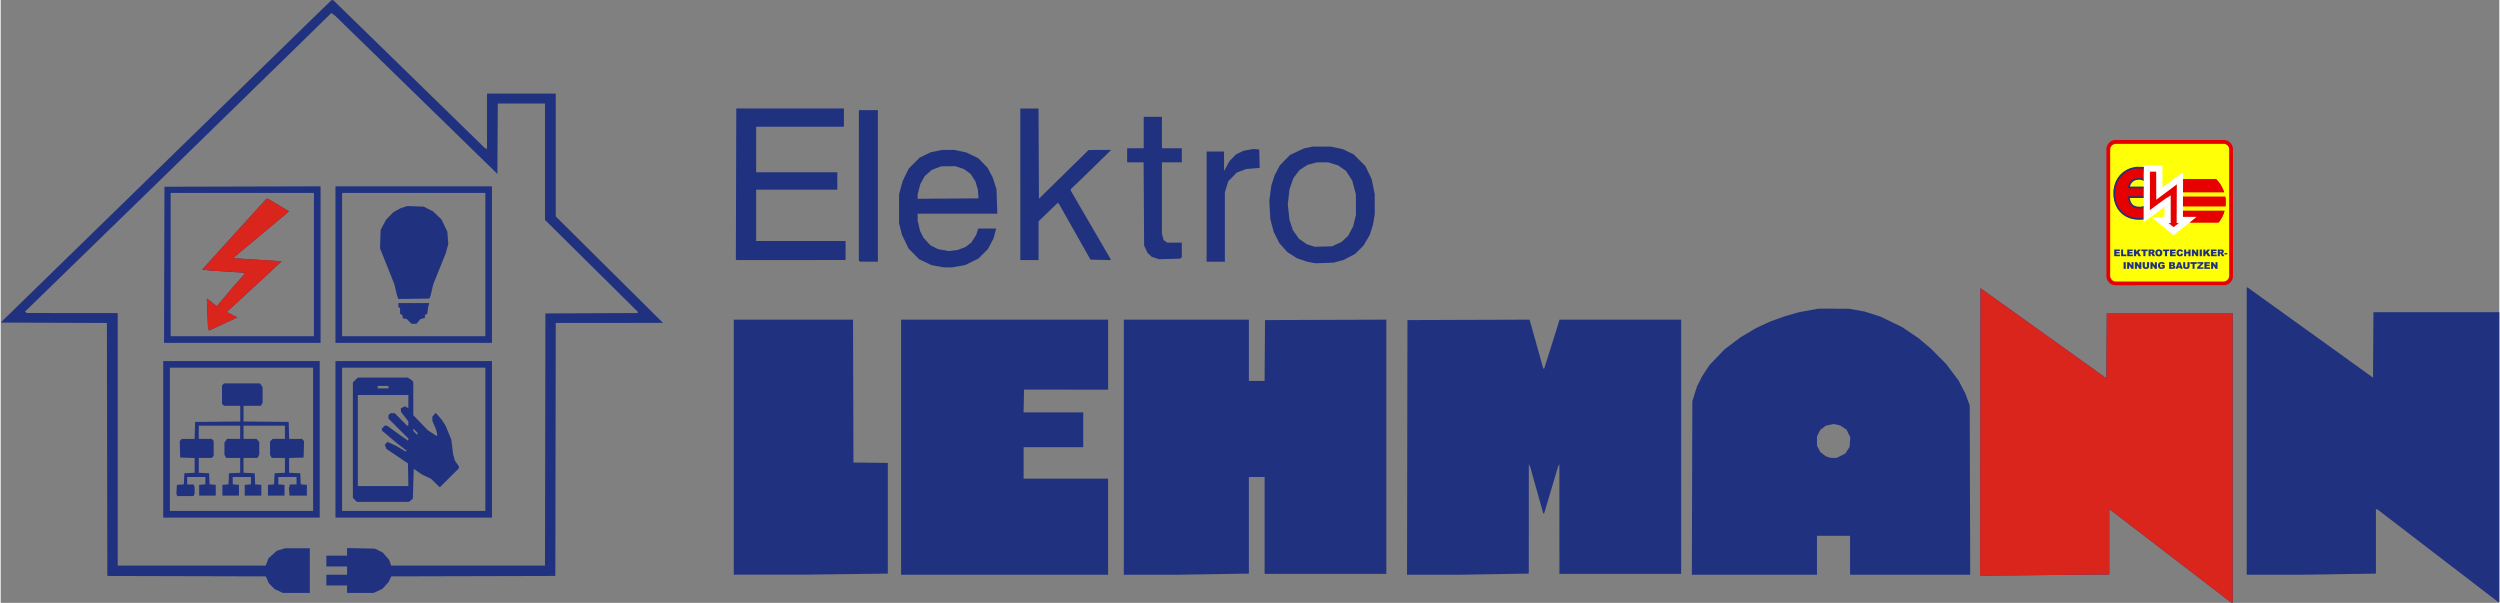 <?xml version="1.0" encoding="UTF-8" standalone="no"?>
<svg xmlns:dc="http://purl.org/dc/elements/1.1/" xmlns:cc="http://creativecommons.org/ns#" xmlns:rdf="http://www.w3.org/1999/02/22-rdf-syntax-ns#" xmlns:svg="http://www.w3.org/2000/svg" xmlns="http://www.w3.org/2000/svg" xmlns:sodipodi="http://sodipodi.sourceforge.net/DTD/sodipodi-0.dtd" xmlns:inkscape="http://www.inkscape.org/namespaces/inkscape" width="1920" height="463" viewBox="0 0 798.318 192.618" version="1.1" id="svg8" inkscape:version="1.0.2 (e86c870879, 2021-01-15)" sodipodi:docname="logo.svg">
  <rect x="0" y="0" width="798.318" height="192.618" fill="#808080" stroke="none"/>
  <defs id="defs2"/>
  <sodipodi:namedview id="base" pagecolor="#ffffff" bordercolor="#666666" borderopacity="1.0" inkscape:pageopacity="0.0" inkscape:pageshadow="2" inkscape:zoom="0.11313708" inkscape:cx="3533.4055" inkscape:cy="740.3128" inkscape:document-units="mm" inkscape:current-layer="layer1" inkscape:document-rotation="0" showgrid="false" showguides="true" inkscape:guide-bbox="true" fit-margin-top="0" fit-margin-left="0" fit-margin-right="0" fit-margin-bottom="0">
    <sodipodi:guide position="1425.756,137.073" orientation="0,-1" id="guide28"/>
  </sodipodi:namedview>
  <g inkscape:label="Ebene 1" inkscape:groupmode="layer" id="layer1" transform="translate(153.553,-14.612)">
    <g id="g28" transform="translate(102.899,-128.525)">
      <g id="g198">
        <path style="fill:#20317f;fill-opacity:1;stroke-width:0.265" d="m 436.99,320.914 -19.284,-14.791 h -0.229 -0.229 v 10.279 10.279 l -20.529,0.193 -20.529,0.193 -0.11,-0.11 -0.11,-0.11 0.067,-45.816 0.067,-45.816 16.669,11.935 16.669,11.935 3.44,2.465 3.44,2.465 0.069,-10.432 0.069,-10.432 h 20.105 20.105 v 46.302 46.302 l -0.198,-0.026 -0.198,-0.026 -19.284,-14.791 z m 85.183,-0.263 -19.297,-14.793 h -0.216 -0.216 v 10.276 10.276 l -11.553,0.175 -11.553,0.175 h -9.085 -9.085 v -45.927 -45.927 l 0.212,0.088 0.212,0.088 13.612,9.782 13.612,9.782 6.35,4.577 6.35,4.577 0.069,-10.456 0.069,-10.456 h 20.105 20.105 v 46.302 46.302 l -0.198,-0.024 -0.198,-0.024 -19.297,-14.793 z m -689.792,11.307 -1.328,-0.619 -0.897,-0.897 -0.897,-0.897 -0.498,-1.126 -0.498,-1.126 -25.322,-0.068 -25.322,-0.068 -0.067,-40.413 -0.067,-40.413 -16.968,-0.068 -16.968,-0.068 50.612,-49.345 50.612,-49.345 2.274,-2.184 2.274,-2.184 0.284,0.067 0.284,0.067 24.141,23.547 24.141,23.547 0.38,0.212 0.38,0.212 v -8.877 -8.877 h 10.98 10.98 v 19.626 19.626 l 17.132,17.005 17.132,17.005 -17.131,0.014 -17.131,0.014 -0.067,40.415 -0.067,40.415 -26.212,0.067 -26.212,0.067 -0.435,0.913 -0.435,0.913 -0.959,1.062 -0.959,1.062 -1.415,0.67 -1.415,0.67 h -4.25 -4.25 v -1.191 -1.191 h -3.307 -3.307 v -1.72 -1.72 h 3.307 3.307 v -1.323 -1.323 h -3.307 -3.307 v -1.72 -1.72 h 3.307 3.307 v -1.217 -1.217 l 4.432,0.094 4.432,0.094 1.254,0.616 1.254,0.616 1.048,1.191 1.048,1.191 0.298,0.904 0.298,0.904 h 24.585 24.585 l 0.067,-40.283 0.067,-40.283 14.751,-0.068 14.751,-0.068 v -0.208 -0.208 l -7.208,-7.132 -7.208,-7.132 -7.609,-7.535 -7.609,-7.535 v -18.593 -18.593 h -7.538 -7.538 l -0.069,11.236 -0.069,11.236 -25.929,-25.274 -25.929,-25.274 -0.606,-0.419 -0.606,-0.419 -3.892,3.817 -3.892,3.817 -22.628,22.084 -22.628,22.084 -22.421,21.811 -22.421,21.811 0.334,0.212 0.334,0.212 14.486,0.004 14.486,0.004 v 40.349 40.349 h 23.644 23.644 l 0.452,-1.183 0.452,-1.183 1.33,-1.195 1.33,-1.195 1.345,-0.399 1.345,-0.399 h 3.921 3.921 v 7.144 7.144 l -4.299,-0.003 -4.299,-0.003 -1.328,-0.619 z M -22.225,286.015 V 245.269 H -3.176 15.872 l 0.068,22.82 0.068,22.82 5.49,0.071 5.49,0.071 v 17.678 17.678 l -13.692,0.175 -13.692,0.175 -10.914,2.6e-4 -10.914,3e-4 z m 53.446,0 v -40.746 h 33.073 33.073 l 2.7e-5,11.179 2.6e-5,11.179 H 83.939 70.511 l -0.074,3.638 -0.074,3.638 h 9.532 9.532 v 5.556 5.556 h -9.525 -9.525 v 5.027 5.027 h 13.494 13.494 v 15.346 15.346 H 64.294 31.221 Z m 71.173,0 v -40.746 h 19.976 19.976 v 9.79 9.79 h 2.51 2.51 l 0.069,-9.723 0.069,-9.723 19.381,-0.068 19.381,-0.068 v 40.615 40.615 H 166.82 147.373 v -15.478 -15.478 h -2.514 -2.514 v 15.435 15.435 l -11.156,0.175 -11.156,0.175 h -8.82 -8.82 z m 90.553,0.066 0.067,-40.68 19.493,-0.068 19.493,-0.068 0.385,1.312 0.385,1.312 1.819,6.494 1.819,6.494 0.153,8e-4 0.153,7.9e-4 1.94,-6.152 1.94,-6.152 0.5,-1.654 0.5,-1.654 h 19.434 19.434 v 40.614 40.614 h -19.447 -19.447 l -0.008,-17.529 -0.008,-17.529 -0.214,0.397 -0.214,0.397 -2.221,7.474 -2.22,7.474 -0.137,-0.004 -0.137,-0.004 -2.1,-7.471 -2.101,-7.471 -0.207,-0.397 -0.207,-0.397 -0.008,17.486 -0.008,17.486 -10.914,0.175 -10.914,0.175 -8.534,2.6e-4 -8.534,2.7e-4 0.067,-40.68 z m 91.01,12.965 0.077,-27.715 0.728,-2.327 0.728,-2.327 0.822,-1.641 0.822,-1.641 1.219,-1.852 1.219,-1.852 2.388,-2.478 2.388,-2.478 2.579,-1.945 2.579,-1.945 2.527,-1.487 2.527,-1.487 2.17,-0.998 2.17,-0.998 2.249,-0.818 2.249,-0.818 2.372,-0.682 2.372,-0.682 3.051,-0.558 3.051,-0.558 4.895,0.003 4.895,0.003 2.496,0.448 2.496,0.448 2.531,0.799 2.531,0.799 3.478,1.683 3.478,1.683 2.608,1.767 2.608,1.767 1.984,1.663 1.984,1.663 2.463,2.487 2.463,2.487 1.972,2.63 1.972,2.63 1.075,2.064 1.075,2.064 0.703,1.905 0.703,1.905 0.081,27.054 0.081,27.054 h -19.193 -19.193 v -6.218 -6.218 h -5.292 -5.292 v 6.218 6.218 h -19.985 -19.985 l 0.077,-27.715 z m 47.532,-10.285 1.393,-0.694 0.695,-1.05 0.695,-1.05 0.112,-1.549 0.112,-1.549 -0.592,-1.223 -0.592,-1.223 -1.01,-0.669 -1.01,-0.669 -1.074,-0.241 -1.074,-0.241 -1.251,0.28 -1.251,0.28 -0.868,0.662 -0.868,0.662 -0.527,1.032 -0.527,1.032 v 1.476 1.476 l 0.527,1.032 0.527,1.032 0.911,0.695 0.911,0.695 0.745,0.224 0.745,0.224 0.94,0.023 0.94,0.023 1.393,-0.694 z M -204.523,283.501 v -25.003 h 25.003 25.003 v 25.003 25.003 h -25.003 -25.003 z m 47.89,0 v -22.886 h -22.886 -22.886 v 22.886 22.886 h 22.886 22.886 z m -43.547,17.762 -0.139,-0.362 0.081,-1.424 0.081,-1.424 1.113,-0.081 1.113,-0.081 0.078,-1.771 0.078,-1.771 1.654,-0.079 1.654,-0.079 v -2.358 -2.358 l -2.315,-0.076 -2.315,-0.076 -0.076,-2.607 -0.076,-2.607 0.307,-0.37 0.307,-0.37 h 2.075 2.075 l 0.075,-2.712 0.075,-2.712 7.21,-0.07 7.21,-0.07 v -2.509 -2.509 h -2.593 -2.593 l -0.318,-0.318 -0.318,-0.318 v -2.937 -2.937 l 0.318,-0.318 0.318,-0.318 h 5.753 5.753 l 0.412,0.588 0.412,0.588 v 2.472 2.472 l -0.274,0.512 -0.274,0.512 h -2.769 -2.769 v 2.509 2.509 l 7.21,0.07 7.21,0.07 0.075,2.712 0.075,2.712 h 2.075 2.075 l 0.307,0.37 0.307,0.37 -0.076,2.607 -0.076,2.607 -2.315,0.076 -2.315,0.076 v 2.359 2.359 l 1.786,0.078 1.786,0.078 0.078,1.771 0.078,1.771 0.98,0.081 0.98,0.081 v 1.72 1.72 h -2.778 -2.778 l -0.084,-1.169 -0.084,-1.169 0.155,-0.617 0.155,-0.617 h 1.053 1.053 v -1.191 -1.191 h -2.91 -2.91 v 1.175 1.175 l 0.992,0.082 0.992,0.082 v 1.72 1.72 h -2.646 -2.646 v -1.72 -1.72 l 0.98,-0.081 0.98,-0.081 0.078,-1.771 0.078,-1.771 1.654,-0.079 1.654,-0.079 v -2.369 -2.369 h -2.107 -2.107 l -0.274,-0.512 -0.274,-0.512 v -2.115 -2.115 l 0.416,-0.416 0.416,-0.416 h 1.965 1.965 v -2.117 -2.117 h -6.615 -6.615 v 2.117 2.117 h 2.076 2.076 l 0.438,0.484 0.438,0.484 v 2.047 2.047 l -0.274,0.512 -0.274,0.512 h -2.24 -2.24 v 2.369 2.369 l 1.786,0.078 1.786,0.078 0.078,1.771 0.078,1.771 0.98,0.081 0.98,0.081 v 1.72 1.72 h -2.646 -2.646 v -1.72 -1.72 l 0.992,-0.082 0.992,-0.082 v -1.175 -1.175 h -2.91 -2.91 v 1.175 1.175 l 0.992,0.082 0.992,0.082 v 1.72 1.72 h -2.646 -2.646 v -1.72 -1.72 l 0.98,-0.081 0.98,-0.081 0.078,-1.771 0.078,-1.771 1.786,-0.078 1.786,-0.078 v -2.369 -2.369 h -2.24 -2.24 l -0.274,-0.512 -0.274,-0.512 v -1.943 -1.943 l 0.412,-0.588 0.412,-0.588 h 2.102 2.102 v -2.117 -2.117 h -6.615 -6.615 v 2.117 2.117 h 2.064 2.064 l 0.318,0.318 0.318,0.318 v 2.408 2.408 l -0.318,0.318 -0.318,0.318 h -2.064 -2.064 v 2.369 2.369 l 1.654,0.079 1.654,0.079 0.078,1.771 0.078,1.771 0.98,0.081 0.98,0.081 v 1.72 1.72 h -2.646 -2.646 v -1.72 -1.72 l 0.992,-0.082 0.992,-0.082 v -1.175 -1.175 h -2.91 -2.91 v 1.191 1.191 h 1.03 1.03 l 0.161,0.419 0.161,0.419 v 1.015 1.015 l -0.161,0.419 -0.161,0.419 h -2.626 -2.626 z m 50.691,-17.762 v -25.003 h 25.003 25.003 v 25.003 25.003 h -25.003 -25.003 z m 47.89,0 v -22.886 h -22.886 -22.886 v 22.886 22.886 h 22.886 22.886 z m -41.684,19.327 -0.649,-0.649 v -18.421 -18.421 l 0.773,-0.773 0.773,-0.773 h 8.031 8.031 l 0.654,0.448 0.654,0.448 0.194,0.28 0.194,0.28 0.004,5.274 0.004,5.274 2.315,2.398 2.315,2.398 1.311,0.86 1.311,0.86 h 0.232 0.232 l -0.184,-0.86 -0.184,-0.86 -0.631,-1.513 -0.631,-1.513 v -0.64 -0.64 l 0.531,-0.625 0.531,-0.625 0.941,1.058 0.941,1.058 0.621,0.948 0.621,0.948 0.94,2.272 0.94,2.272 0.287,2.336 0.287,2.336 0.296,1.058 0.296,1.058 0.617,0.842 0.617,0.842 v 0.353 0.353 l -3.04,3.032 -3.04,3.032 -1.391,-1.355 -1.391,-1.355 -1.455,-0.687 -1.455,-0.687 -1.323,-0.906 -1.323,-0.906 -0.132,4.764 -0.132,4.764 -0.625,0.505 -0.625,0.505 h -8.317 -8.317 l -0.649,-0.649 z m 17.019,-8.008 -0.074,-3.631 -3.44,-2.318 -3.44,-2.318 -0.251,-0.67 -0.251,-0.67 0.442,-0.442 0.442,-0.442 1.384,0.644 1.384,0.644 1.446,0.867 1.446,0.867 0.245,-0.082 0.245,-0.082 -1.678,-1.303 -1.678,-1.303 -2.315,-1.948 -2.315,-1.948 v -0.292 -0.292 l 0.438,-0.484 0.438,-0.484 h 0.382 0.382 l 2.115,1.521 2.115,1.521 1.231,0.863 1.231,0.863 0.099,-0.297 0.099,-0.297 -3.207,-3.215 -3.207,-3.215 v -0.539 -0.539 l 0.318,-0.318 0.318,-0.318 h 0.681 0.681 l 1.971,1.984 1.971,1.984 h 0.205 0.205 v -0.682 -0.682 l -1.191,-1.547 -1.191,-1.547 v -0.555 -0.555 l 0.681,-0.31 0.681,-0.31 0.51,0.318 0.51,0.318 v -2.119 -2.119 h -8.07 -8.07 v 14.552 14.552 h 8.077 8.077 z m 2.339,-14.053 -0.693,-0.693 v 0.374 0.374 l 0.59,0.628 0.59,0.628 0.103,-0.309 0.103,-0.309 z m -8.631,-13.934 v -0.397 h -1.72 -1.72 v 0.397 0.397 h 1.72 1.72 z m -71.637,-39.092 0.068,-24.937 24.937,-0.068 24.937,-0.068 v 25.004 25.004 h -25.004 -25.004 z m 47.825,-0.066 V 204.787 h -22.886 -22.886 v 22.886 22.886 h 22.886 22.886 z m -33.703,20.439 -0.163,-0.595 -0.176,-4.498 -0.176,-4.498 0.374,0.276 0.374,0.276 1.223,0.97 1.223,0.97 2.599,-3.099 2.599,-3.099 1.801,-2.019 1.801,-2.019 v -0.257 -0.257 l -5.358,-0.331 -5.358,-0.331 -1.374,-0.171 -1.374,-0.171 10.2,-11.245 10.2,-11.245 0.246,-0.091 0.246,-0.091 3.415,2.031 3.415,2.031 -0.845,0.725 -0.845,0.725 -8.11,6.771 -8.11,6.771 2.686,0.164 2.686,0.164 5.1,0.322 5.1,0.322 -7.72,7.143 -7.72,7.143 -1.08,0.958 -1.08,0.958 1.675,0.846 1.675,0.846 -0.093,0.087 -0.093,0.087 -4.333,2.012 -4.333,2.012 h -0.068 -0.068 z m 40.582,-20.439 v -25.003 h 25.003 25.003 v 25.003 25.003 h -25.003 -25.003 z m 47.89,0 V 204.787 h -22.886 -22.886 v 22.886 22.886 h 22.886 22.886 z m -24.364,18.142 -0.776,-0.776 -0.59,-0.084 -0.59,-0.084 -0.098,-0.529 -0.098,-0.529 -0.367,-0.212 -0.367,-0.212 v -0.897 -0.897 l -0.265,-0.164 -0.265,-0.164 v -0.646 -0.646 h 4.926 4.926 l -0.184,0.728 -0.184,0.728 -0.141,1.012 -0.141,1.012 -0.367,0.141 -0.367,0.141 v 0.496 0.496 l -0.714,0.179 -0.714,0.179 -0.633,0.752 -0.633,0.752 h -0.791 -0.791 z m -3.649,-7.751 -0.226,-0.601 -0.417,-1.752 -0.417,-1.752 -2.293,-5.762 -2.293,-5.762 0.1,-2.937 0.1,-2.937 0.883,-1.64 0.883,-1.64 1.17,-1.186 1.17,-1.186 1.116,-0.619 1.116,-0.619 1.076,-0.351 1.076,-0.351 2.628,0.092 2.628,0.092 1.529,0.775 1.529,0.775 1.326,1.271 1.326,1.271 0.934,1.966 0.934,1.966 0.143,1.941 0.143,1.941 -0.388,1.455 -0.388,1.455 -2.014,5.027 -2.014,5.027 -0.44,1.852 -0.44,1.852 -0.192,0.397 -0.192,0.397 -4.935,0.072 -4.935,0.072 z m 172.528,-9.863 -1.932,-0.35 -2.006,-0.952 -2.006,-0.952 -1.672,-1.706 -1.672,-1.706 -1.061,-2.194 -1.061,-2.194 -0.465,-1.852 -0.465,-1.852 0.007,-4.63 0.007,-4.63 0.579,-2.117 0.579,-2.117 0.97,-1.984 0.97,-1.984 1.742,-1.741 1.742,-1.741 1.72,-0.841 1.72,-0.841 1.852,-0.391 1.852,-0.391 h 1.984 1.984 l 1.844,0.391 1.844,0.391 1.953,0.928 1.953,0.928 1.494,1.528 1.494,1.528 0.834,1.58 0.834,1.58 0.589,1.852 0.589,1.852 0.131,3.903 0.131,3.903 H 49.245 36.513 l 0.004,1.124 0.004,1.124 0.392,1.662 0.392,1.662 0.549,1.076 0.549,1.076 1.095,1.188 1.095,1.188 1.218,0.617 1.218,0.617 1.698,0.308 1.699,0.308 1.46,-0.182 1.46,-0.182 1.226,-0.465 1.226,-0.465 0.943,-0.719 0.943,-0.719 0.778,-1.236 0.778,-1.236 0.315,-0.992 0.315,-0.992 h 2.865 2.865 l -0.395,1.521 -0.395,1.521 -0.915,1.746 -0.915,1.746 -1.51,1.513 -1.51,1.513 -2.117,1.051 -2.117,1.051 -2.116,0.377 -2.116,0.377 -1.323,-0.015 -1.323,-0.015 -1.932,-0.35 z m 12.957,-23.018 -0.087,-1.323 -0.383,-1.348 -0.383,-1.348 -0.774,-1.221 -0.774,-1.221 -1.09,-0.79 -1.09,-0.79 -1.361,-0.452 -1.361,-0.452 -2.258,0.018 -2.258,0.018 -1.494,0.56 -1.494,0.56 -1.161,1.022 -1.161,1.022 -0.697,1.285 -0.697,1.285 -0.419,1.626 -0.419,1.626 v 0.693 0.693 l 9.723,-0.069 9.723,-0.069 -0.087,-1.323 z m 106.518,21.837 -1.255,-0.229 -1.706,-0.568 -1.706,-0.568 -1.537,-0.994 -1.537,-0.994 -1.282,-1.427 -1.282,-1.427 -0.89,-1.767 -0.89,-1.767 -0.555,-2.079 -0.555,-2.079 -0.156,-2.967 -0.156,-2.967 0.333,-2.437 0.333,-2.437 0.524,-1.607 0.524,-1.607 0.836,-1.583 0.836,-1.583 1.627,-1.662 1.627,-1.662 2.21,-1.026 2.21,-1.026 1.402,-0.292 1.402,-0.292 h 2.88 2.88 l 1.906,0.401 1.906,0.401 1.749,0.831 1.749,0.831 1.879,1.876 1.879,1.877 0.988,2.058 0.988,2.058 0.503,2.439 0.503,2.439 0.003,3.175 0.003,3.175 -0.265,1.635 -0.265,1.635 -0.519,1.673 -0.519,1.673 -0.999,1.704 -0.999,1.704 -1.332,1.343 -1.332,1.343 -1.843,0.966 -1.843,0.966 -1.587,0.429 -1.587,0.429 -2.91,0.11 -2.91,0.11 -1.255,-0.229 z m 8.033,-5.874 1.487,-0.689 1.053,-0.952 1.053,-0.952 0.828,-1.553 0.828,-1.553 0.443,-1.825 0.443,-1.825 -0.01,-3.307 -0.009,-3.307 -0.591,-2.189 -0.591,-2.189 -1.002,-1.551 -1.002,-1.551 -1.256,-0.864 -1.256,-0.864 -1.571,-0.489 -1.571,-0.489 h -1.773 -1.773 l -1.529,0.398 -1.529,0.398 -1.291,0.845 -1.291,0.845 -0.965,1.266 -0.965,1.266 -0.628,1.807 -0.628,1.807 -0.275,2.431 -0.275,2.431 0.273,2.447 0.273,2.447 0.536,1.626 0.536,1.626 0.98,1.394 0.98,1.394 1.287,0.883 1.287,0.883 1.227,0.392 1.227,0.392 2.778,-0.07 2.778,-0.07 z m -152.519,5.425 -0.176,-0.176 0.007,-24.034 0.007,-24.034 h 3.035 3.035 v 24.209 24.209 h -2.866 -2.866 l -0.176,-0.176 z m 110.948,-17.419 v -17.595 h 2.778 2.778 l 0.007,3.109 0.007,3.109 0.844,-1.556 0.844,-1.556 1.071,-1.102 1.071,-1.102 1.204,-0.583 1.204,-0.583 1.515,-0.28 1.515,-0.28 0.982,0.082 0.982,0.082 0.074,2.938 0.074,2.938 -2.133,0.178 -2.134,0.178 -1.513,0.556 -1.513,0.556 -1.371,1.397 -1.371,1.397 -0.547,1.772 -0.547,1.772 v 11.085 11.085 h -2.91 -2.91 v -17.595 z m -150.305,16.955 -0.11,-0.11 0.069,-24.099 0.069,-24.099 H -4.231 12.965 v 2.91 2.91 H -1.058 -15.081 v 7.276 7.276 H -2.117 10.848 v 2.778 2.778 H -2.117 -15.081 v 8.202 8.202 H -0.794 13.494 v 3.043 3.043 H -3.925 -21.343 Z m 90.774,-24.099 v -24.209 h 2.908 2.908 l 0.068,14.418 0.068,14.418 7.938,-7.79 7.938,-7.79 3.605,-0.013 3.605,-0.013 -4.266,4.178 -4.266,4.178 -2.183,2.086 -2.183,2.086 v 0.253 0.253 l 6.35,10.922 6.35,10.922 v 0.164 0.164 l -3.209,-0.074 -3.209,-0.074 -5.009,-8.864 -5.009,-8.864 -0.214,-0.217 -0.214,-0.217 -3.077,2.958 -3.077,2.958 v 6.188 6.188 h -2.91 -2.91 v -24.209 z m 43.165,23.567 -1.153,-0.377 -0.669,-0.615 -0.669,-0.615 -0.559,-1.191 -0.559,-1.191 -0.082,-13.295 -0.082,-13.295 h -2.63 -2.63 v -2.249 -2.249 h 2.646 2.646 v -5.027 -5.027 h 2.91 2.91 v 5.027 5.027 h 3.175 3.175 v 2.249 2.249 h -3.175 -3.175 l 0.003,11.443 0.003,11.443 0.273,0.984 0.273,0.984 0.578,0.405 0.578,0.405 h 2.322 2.322 v 2.366 2.366 l -0.312,0.193 -0.312,0.193 -3.326,0.087 -3.326,0.087 -1.153,-0.377 z" id="path82" sodipodi:nodetypes="cccccccccccccccccccccccccccccccccccccccccccccccccccccccccccccccccccccccccccccccccccccccccccccccccccccccccccccccccccccccccccccccccccccccccccccccccccccccccccccccccccccccccccccccccccccccccccccccccccccccccccccccccccccccccccccccccccccccccccccccccccccccccccccccccccccccccccccccccccccccccccccccccccccccccccccccccccccccccccccccccccccccccccccccccccccccccccccccccccccccccccccccccccccccccccccccccccccccccccccccccccccccccccccccccccccccccccccccccccccccccccccccccccccccccccccccccccccccccccccccccccccccccccccccccccccccccccccccccccccccccccccccccccccccccccccccccccccccccccccccccccccccccccccccccccccccccccccccccccccccccccccccccccccccccccccccccccccccccccccccccccccccccccccccccccccccccccccccccccccccccccccccccccccccccccccccccccccccccccccccccccccccccccccccccccccccccccccccccccccccccccccccccccccccccccccccccccccccccccccccccccccccccccccccccccccccccccccccccccccccccccccccccccccccccccccccccccccccccccccccccccccccccccccccccccccccccccccccccccccccccccccccccccccccccccccccccccccccccccccccccccccccccccccccccccccccccccccccccccccccccccccccccccccccccccccccccccccccccccccccccccccccccccccccccccccccccccccccccccccccccccccccccccccccccccccccccccccccccccccccccccccccccccccccccccccccccccccccccccccccccccccccccccccccccccccccccccccccccccccccccccccccccccccccccccccccccccccccccccccccccccccccccccccccccc"/>
        <path style="fill:#da251c;fill-opacity:1;stroke-width:0.265" d="m 436.99,320.914 -19.284,-14.791 h -0.229 -0.229 v 10.279 10.279 l -20.529,0.193 -20.529,0.193 -0.11,-0.11 -0.11,-0.11 0.067,-45.816 0.067,-45.816 16.669,11.935 16.669,11.935 3.44,2.465 3.44,2.465 0.069,-10.432 0.069,-10.432 h 20.105 20.105 v 46.302 46.302 l -0.198,-0.026 -0.198,-0.026 -19.284,-14.791 z m -627.062,-72.801 -0.163,-0.595 -0.176,-4.498 -0.176,-4.498 0.374,0.276 0.374,0.276 1.223,0.97 1.223,0.97 2.599,-3.099 2.599,-3.099 1.801,-2.019 1.801,-2.019 v -0.257 -0.257 l -5.358,-0.331 -5.358,-0.331 -1.374,-0.171 -1.374,-0.171 10.2,-11.245 10.2,-11.245 0.246,-0.091 0.246,-0.091 3.415,2.031 3.415,2.031 -0.845,0.725 -0.845,0.725 -8.11,6.771 -8.11,6.771 2.686,0.164 2.686,0.164 5.1,0.322 5.1,0.322 -7.72,7.143 -7.72,7.143 -1.08,0.958 -1.08,0.958 1.675,0.846 1.675,0.846 -0.093,0.087 -0.093,0.087 -4.333,2.012 -4.333,2.012 h -0.068 -0.068 z" id="path82-6-0" sodipodi:nodetypes="ccccccccccccccccccccccccccccccccccccccccccccccccccccccccccccccccccccccc"/>
      </g>
      <g id="g1131" transform="matrix(0.162,0,0,0.162,303.54,169.486)">
        <rect style="fill:#ffff07;fill-opacity:1;fill-rule:evenodd;stroke-width:0.798;stroke-linecap:round;stroke-linejoin:round;paint-order:stroke fill markers" id="rect216" width="241.091" height="276.385" x="701.405" y="120.981" ry="14.8" rx="14.8"/>
        <path style="fill:#e60000;fill-opacity:1;stroke-width:0.265" d="m 710.969,399.593 -1.587,-0.351 -1.494,-0.564 -1.494,-0.564 -1.59,-1.028 -1.59,-1.028 -1.108,-1.001 -1.108,-1.001 -1.135,-1.601 -1.135,-1.601 -0.71,-1.414 -0.71,-1.414 -0.512,-2.001 -0.512,-2.001 0.004,-127.288 0.004,-127.288 0.402,-1.72 0.402,-1.72 0.959,-2.051 0.959,-2.051 h 0.223 0.223 v -0.416 -0.416 l 2.183,-2.173 2.183,-2.173 2.173,-1.124 2.173,-1.124 2.036,-0.521 2.036,-0.521 h 108.791 108.791 l 2.036,0.521 2.036,0.521 2.173,1.124 2.173,1.124 2.125,2.125 2.125,2.125 1.124,2.173 1.124,2.173 0.521,2.036 0.521,2.036 v 127.312 127.312 l -0.522,2.04 -0.522,2.04 -0.933,1.773 -0.933,1.773 -1.163,1.481 -1.163,1.481 -1.161,0.951 -1.161,0.951 -1.579,0.951 -1.579,0.951 -2.117,0.718 -2.117,0.718 -109.141,0.046 -109.141,0.046 z m 218.467,-7.315 1.402,-0.297 1.301,-0.655 1.301,-0.655 1.367,-1.293 1.367,-1.293 0.696,-1.279 0.696,-1.279 0.406,-1.557 0.406,-1.557 V 256.802 131.193 l -0.298,-1.402 -0.298,-1.402 -0.752,-1.455 -0.752,-1.455 -0.736,-0.833 -0.736,-0.833 -1.267,-0.945 -1.267,-0.945 -1.737,-0.537 -1.737,-0.537 H 821.035 713.273 l -1.737,0.537 -1.737,0.537 -1.267,0.945 -1.267,0.945 -0.736,0.833 -0.736,0.833 -0.752,1.455 -0.752,1.455 -0.298,1.402 -0.298,1.402 v 125.608 125.608 l 0.406,1.557 0.406,1.557 0.696,1.279 0.696,1.279 1.365,1.291 1.365,1.291 1.171,0.605 1.171,0.605 1.323,0.328 1.323,0.328 107.209,0.022 107.209,0.022 1.402,-0.297 z m -101.407,-99.537 -0.68,-0.574 -12.649,-10.319 -12.649,-10.319 1.157,-0.179 1.157,-0.179 6.284,-0.02 6.284,-0.02 v -18.669 -18.669 l -0.324,0.2 -0.324,0.2 -4.24,3.067 -4.24,3.067 -15.965,11.717 -15.965,11.717 -0.042,-0.086 -0.042,-0.086 0.161,-46.17 0.161,-46.17 0.038,-0.728 0.038,-0.728 h 12.169 12.169 l 0.068,24.633 0.068,24.633 19.976,-14.922 19.976,-14.922 0.331,-0.202 0.331,-0.202 -0.167,41.159 -0.167,41.159 6.45,0.023 6.45,0.023 1.244,0.175 1.244,0.175 -0.98,0.81 -0.98,0.81 -12.435,9.744 -12.435,9.744 -0.397,0.34 -0.397,0.34 -0.68,-0.574 z m 36.699,-20.352 4.752,-3.77 1.761,-1.323 1.761,-1.323 0.012,-0.198 0.012,-0.198 -7.342,-5.3e-4 -7.342,-5.3e-4 -5.755,-0.174 -5.755,-0.174 v -6.043 -6.043 h 41.143 41.143 v 0.129 0.129 l -0.826,2.583 -0.826,2.583 -1.284,2.996 -1.284,2.996 -1.364,2.428 -1.364,2.428 -1.318,1.984 -1.318,1.984 -1.06,1.389 -1.06,1.389 h -28.718 -28.718 l 4.752,-3.77 z m -109.309,-3.377 -3.175,-0.215 -3.043,-0.566 -3.043,-0.566 -1.969,-0.544 -1.969,-0.544 -2.396,-0.914 -2.396,-0.914 -2.117,-1.076 -2.117,-1.076 -1.984,-1.325 -1.984,-1.325 -1.587,-1.268 -1.587,-1.268 -2.019,-2.07 -2.019,-2.07 -1.694,-2.249 -1.694,-2.249 -1.356,-2.381 -1.356,-2.381 -1.175,-2.778 -1.175,-2.778 -0.551,-1.852 -0.551,-1.852 -0.532,-2.117 -0.532,-2.117 -0.452,-3.175 -0.452,-3.175 -0.026,-5.424 -0.026,-5.424 0.479,-3.023 0.479,-3.023 0.523,-2.201 0.523,-2.201 1.069,-3.111 1.069,-3.111 1.756,-3.387 1.756,-3.387 2.108,-2.831 2.108,-2.831 2.268,-2.256 2.268,-2.256 1.852,-1.488 1.852,-1.488 2.249,-1.395 2.249,-1.395 1.984,-0.979 1.984,-0.979 2.514,-0.939 2.514,-0.939 2.646,-0.659 2.646,-0.659 1.984,-0.355 1.984,-0.355 6.218,0.028 6.218,0.028 2.246,0.369 2.246,0.369 0.101,0.527 0.101,0.527 -0.195,11.694 -0.195,11.694 -1.03,-0.65 -1.03,-0.65 -1.332,-0.525 -1.332,-0.525 -2.272,-0.396 -2.272,-0.396 -1.751,0.002 -1.751,0.002 -2.381,0.365 -2.381,0.365 -1.772,0.675 -1.772,0.675 -1.477,0.945 -1.477,0.945 -1.188,1.095 -1.188,1.095 -1.15,1.747 -1.15,1.747 -0.691,1.75 -0.691,1.75 -0.403,1.547 -0.403,1.547 v 0.341 0.341 h 15.478 15.478 v 9.525 9.525 h -15.478 -15.478 v 0.765 0.765 l 0.409,2.212 0.409,2.212 0.55,1.72 0.55,1.72 0.892,1.72 0.892,1.72 1.176,1.497 1.176,1.497 1.669,1.19 1.669,1.19 1.72,0.682 1.72,0.682 1.984,0.429 1.984,0.429 3.175,0.136 3.175,0.136 2.338,-0.44 2.338,-0.44 1.31,-0.516 1.31,-0.516 h 0.255 0.255 l -7.9e-4,7.607 -8e-4,7.607 -0.171,4.133 -0.171,4.133 -2.672,0.291 -2.672,0.291 -2.91,0.113 -2.91,0.113 -3.175,-0.215 z m 91.415,-31.68 10e-4,-6.813 0.171,-2.58 0.171,-2.58 h 41.729 41.729 l 0.366,2.977 0.366,2.977 -0.011,5.159 -0.011,5.159 -0.203,1.257 -0.203,1.257 h -42.053 -42.053 l 0.001,-6.813 z m 0.09,-24.979 0.174,-4.011 v -8.822 -8.821 h 32.793 32.793 l 2.172,2.447 2.172,2.447 1.804,2.42 1.804,2.42 1.427,2.343 1.427,2.343 1.193,2.381 1.193,2.381 1.224,3.1 1.224,3.1 v 0.141 0.141 h -40.787 -40.787 z" id="path214" sodipodi:nodetypes="cccccccccccccccccccccccccccccccccccccccccccccccccccccccccccccccccccccccccccccccccccccccccccccccccccccccccccccccccccccccccccccccccccccccccccccccccccccccccccccccccccccccccccccccccccccccccccccccccccccccccccccccccccccccccccccccccccccccccccccccccccccccccccccccccccccccccccccccccccccccccccccccccccccccccccccccccccccccccccccccccccccccccccccccccccccccccc"/>
        <path style="fill:#20317f;fill-opacity:1;stroke-width:0.265" d="m 772.118,367.59 -1.058,-0.195 -0.559,-0.306 -0.559,-0.306 -0.804,-0.915 -0.804,-0.915 -0.291,-1.357 -0.291,-1.357 v -3.956 -3.956 h 2.117 2.117 v 4.51 4.51 l 0.649,0.649 0.649,0.649 h 0.928 0.928 l 0.539,-0.579 0.539,-0.579 v -4.58 -4.58 h 2.138 2.138 l -0.087,4.85 -0.087,4.85 -0.797,1.288 -0.797,1.288 -0.886,0.518 -0.886,0.518 -1.889,0.073 -1.889,0.073 z m 30.213,-0.13 -1.272,-0.359 -0.934,-0.897 -0.934,-0.897 -0.56,-1.058 -0.56,-1.058 -0.012,-2.249 -0.012,-2.249 0.493,-0.926 0.493,-0.926 0.697,-0.751 0.697,-0.751 0.701,-0.366 0.701,-0.366 1.284,-0.292 1.284,-0.292 1.912,0.175 1.912,0.175 0.86,0.58 0.86,0.58 0.602,0.893 0.602,0.893 v 0.319 0.319 l -1.871,0.309 -1.871,0.309 -0.444,-0.538 -0.444,-0.538 -0.794,-0.218 -0.794,-0.218 -0.87,0.231 -0.87,0.231 -0.518,0.85 -0.518,0.85 -10e-4,1.667 -10e-4,1.667 0.38,0.734 0.379,0.734 0.404,0.335 0.404,0.335 1.178,0.018 1.178,0.018 0.817,-0.338 0.817,-0.338 v -0.629 -0.629 h -1.323 -1.323 v -1.455 -1.455 h 3.175 3.175 v 2.889 2.889 l -0.889,0.549 -0.889,0.549 -1.152,0.406 -1.152,0.406 -1.862,0.123 -1.862,0.123 -1.272,-0.359 z m 50.22,0.229 -0.265,-0.09 -0.984,-0.164 -0.984,-0.164 -0.839,-0.706 -0.839,-0.706 -0.486,-1.069 -0.486,-1.069 -0.01,-4.696 -0.01,-4.696 h 1.962 1.962 l 0.088,4.654 0.088,4.654 0.625,0.505 0.625,0.505 h 1.01 1.01 l 0.548,-0.697 0.548,-0.697 v -4.462 -4.462 h 2.146 2.146 l -0.109,4.696 -0.109,4.696 -0.558,1.058 -0.558,1.058 -0.752,0.703 -0.752,0.703 -1.058,0.288 -1.058,0.288 -1.323,-0.019 -1.323,-0.019 -0.265,-0.09 z m -122.37,-6.748 v -6.615 h 2.117 2.117 v 6.615 6.615 h -2.117 -2.117 z m 6.879,-0.011 v -6.626 l 2.051,0.077 2.05,0.077 2.381,3.509 2.381,3.509 0.074,-3.575 0.074,-3.575 h 1.845 1.845 v 6.615 6.615 l -1.918,-0.01 -1.918,-0.01 -2.381,-3.557 -2.381,-3.557 -0.074,3.567 -0.074,3.567 h -1.977 -1.977 v -6.626 z m 15.346,0.011 v -6.615 h 1.97 1.97 l 2.329,3.428 2.329,3.428 0.074,-3.428 0.074,-3.428 h 1.977 1.977 v 6.615 6.615 l -1.918,-0.002 -1.918,-0.002 -2.447,-3.621 -2.447,-3.621 v 3.623 3.623 h -1.984 -1.984 v -6.615 z m 30.692,0 v -6.615 h 1.936 1.936 l 2.363,3.467 2.364,3.467 0.074,-3.467 0.074,-3.467 h 1.977 1.977 v 6.615 6.615 h -1.936 -1.936 l -2.363,-3.506 -2.363,-3.506 -0.074,3.506 -0.074,3.506 h -1.977 -1.977 z m 36.777,-0.022 v -6.636 l 4.564,0.089 4.564,0.089 0.856,0.467 0.855,0.467 0.401,0.776 0.401,0.776 v 0.816 0.816 l -0.435,0.664 -0.435,0.664 -0.69,0.363 -0.69,0.363 0.738,0.186 0.738,0.186 0.651,0.854 0.651,0.854 v 1.236 1.236 l -0.86,0.936 -0.86,0.936 -1.058,0.244 -1.058,0.244 -4.167,0.006 -4.167,0.006 z m 7.818,3.082 0.422,-0.644 -0.273,-0.511 -0.273,-0.511 -1.002,-0.166 -1.002,-0.166 -0.728,-0.003 -0.728,-0.003 v 1.323 1.323 h 1.581 1.581 z m -0.629,-4.821 0.484,-0.438 v -0.456 -0.456 l -0.369,-0.306 -0.369,-0.306 -1.351,-0.16 -1.351,-0.16 v 1.36 1.36 h 1.236 1.236 z m 6.006,7.119 0.488,-1.257 1.392,-3.704 1.392,-3.704 0.601,-1.587 0.601,-1.587 2.224,-0.076 2.224,-0.076 2.342,6.293 2.342,6.293 0.122,0.331 0.122,0.331 h -2.134 -2.134 l -0.317,-1.058 -0.317,-1.058 h -2.329 -2.329 l -0.285,1.058 -0.285,1.058 h -2.103 -2.103 z m 7.971,-3.925 v -0.155 l -0.573,-1.971 -0.573,-1.971 -0.196,0.208 -0.196,0.208 -0.554,1.814 -0.554,1.814 v 0.104 0.104 h 1.323 1.323 z m 25.135,0.287 v -4.895 h -2.117 -2.117 v -1.72 -1.72 h 6.218 6.218 v 1.72 1.72 h -2.117 -2.117 v 4.895 4.895 h -1.984 -1.984 z m 9.001,3.506 0.01,-1.389 3.59,-3.77 3.59,-3.77 h -3.331 -3.331 v -1.455 -1.455 h 5.821 5.821 l -0.013,1.389 -0.013,1.389 -3.546,3.704 -3.546,3.704 3.691,0.073 3.691,0.073 v 1.448 1.448 h -6.218 -6.218 l 0.01,-1.389 z m 14.282,-5.226 v -6.615 h 5.424 5.424 v 1.455 1.455 h -3.307 -3.307 v 1.058 1.058 h 3.043 3.043 v 1.323 1.323 h -3.043 -3.043 v 1.323 1.323 h 3.44 3.439 v 1.455 1.455 h -5.556 -5.556 z m 13.229,0 v -6.615 h 1.97 1.97 l 2.329,3.428 2.329,3.428 0.074,-3.428 0.074,-3.428 h 1.977 1.977 v 6.615 6.615 h -1.925 -1.925 l -2.375,-3.506 -2.375,-3.506 -0.074,3.506 -0.074,3.506 h -1.977 -1.977 z m -104.801,-18.245 -1.216,-0.22 -0.803,-0.415 -0.803,-0.415 -0.733,-0.869 -0.733,-0.869 -0.378,-0.901 -0.378,-0.901 v -2.056 -2.056 l 0.506,-1.144 0.506,-1.144 0.966,-0.849 0.967,-0.849 1.375,-0.408 1.375,-0.408 h 1.101 1.101 l 1.245,0.375 1.245,0.375 0.917,0.699 0.916,0.699 0.569,1.109 0.569,1.109 0.12,1.852 0.12,1.852 -0.293,1.084 -0.293,1.084 -0.813,1.122 -0.813,1.122 -1.127,0.499 -1.127,0.499 -1.434,0.123 -1.434,0.123 z m 3.486,-3.695 0.773,-0.773 v -2.101 -2.101 l -0.541,-0.687 -0.541,-0.687 -0.944,-0.177 -0.944,-0.177 -0.846,0.404 -0.846,0.404 -0.315,1.051 -0.315,1.051 0.015,1.028 0.015,1.028 0.316,0.919 0.316,0.919 0.661,0.334 0.661,0.334 0.88,0.004 0.88,0.004 0.773,-0.773 z m 38.416,3.67 -1.383,-0.192 -0.767,-0.493 -0.766,-0.493 -0.698,-0.836 -0.698,-0.836 -0.394,-1.116 -0.394,-1.116 v -1.653 -1.653 l 0.407,-1.154 0.407,-1.154 0.717,-0.756 0.717,-0.756 1.051,-0.54 1.05,-0.54 1.595,-0.127 1.595,-0.127 1.085,0.294 1.085,0.294 0.896,0.604 0.896,0.604 0.595,1.051 0.595,1.051 v 0.153 0.153 l -1.852,0.398 -1.852,0.398 v -0.232 -0.232 l -0.649,-0.649 -0.649,-0.649 h -1.047 -1.047 l -0.685,0.814 -0.685,0.814 -0.046,0.84 -0.046,0.84 0.058,1.058 0.058,1.058 0.285,0.726 0.285,0.726 0.992,0.297 0.991,0.297 0.763,-0.362 0.763,-0.362 0.472,-0.965 0.472,-0.965 1.725,0.561 1.725,0.561 -0.157,0.625 -0.157,0.625 -0.651,1.031 -0.651,1.031 -0.992,0.497 -0.992,0.497 -1.323,0.126 -1.323,0.126 z m -128.13,-6.601 v -6.615 h 5.556 5.556 v 1.455 1.455 h -3.44 -3.44 v 0.926 0.926 h 3.175 3.175 v 1.455 1.455 h -3.175 -3.175 v 1.183 1.183 l 3.506,0.074 3.506,0.074 0.079,1.521 0.079,1.521 h -5.702 -5.702 z m 13.494,0 v -6.615 h 1.984 1.984 v 4.895 4.895 h 3.175 3.175 v 1.72 1.72 h -5.159 -5.159 z m 12.171,0 v -6.615 h 5.424 5.424 v 1.455 1.455 h -3.307 -3.307 v 0.918 0.918 l 3.109,0.074 3.109,0.074 v 1.323 1.323 l -3.109,0.075 -3.109,0.074 v 1.182 1.182 h 3.439 3.44 v 1.587 1.587 h -5.556 -5.556 z m 13.229,0 v -6.615 h 2.107 2.107 l 0.076,2.369 0.076,2.369 2.055,-2.369 2.055,-2.369 h 2.702 2.701 l -2.347,2.358 -2.347,2.358 0.186,0.486 0.186,0.486 2.232,3.613 2.232,3.613 v 0.157 0.157 h -2.465 -2.465 l -0.467,-0.992 -0.467,-0.992 -0.933,-1.68 -0.933,-1.68 -1.03,1.006 -1.03,1.006 v 1.666 1.666 h -2.117 -2.117 z m 18.521,1.587 v -5.027 h -1.984 -1.984 v -1.587 -1.587 h 6.218 6.218 v 1.587 1.587 h -2.117 -2.117 v 5.027 5.027 h -2.117 -2.117 z m 10.319,-1.609 v -6.636 l 4.744,0.088 4.744,0.088 0.746,0.548 0.746,0.548 0.477,0.907 0.477,0.907 -0.127,1.035 -0.127,1.035 -0.508,0.684 -0.508,0.684 -0.768,0.397 -0.768,0.397 -0.094,0.05 -0.094,0.05 0.986,0.866 0.986,0.866 0.894,1.962 0.894,1.962 v 0.099 0.099 h -2.216 -2.216 l -0.999,-1.918 -0.999,-1.918 -0.507,-0.728 -0.507,-0.728 h -0.643 -0.643 v 2.646 2.646 h -1.984 -1.984 z m 7.189,-1.739 0.484,-0.438 v -0.401 -0.401 l -0.438,-0.484 -0.438,-0.484 h -1.414 -1.414 v 1.323 1.323 h 1.368 1.368 z m 25.09,3.348 v -5.027 h -1.984 -1.984 v -1.587 -1.587 h 6.218 6.218 v 1.587 1.587 h -2.117 -2.117 v 5.027 5.027 h -2.117 -2.117 z m 10.054,-1.587 v -6.615 h 5.556 5.556 v 1.455 1.455 h -3.44 -3.44 v 0.926 0.926 h 3.175 3.175 v 1.455 1.455 h -3.175 -3.175 v 1.183 1.183 l 3.506,0.074 3.506,0.074 0.079,1.521 0.079,1.521 h -5.702 -5.702 z m 27.781,0 v -6.615 h 1.984 1.984 v 2.249 2.249 h 2.249 2.249 v -2.249 -2.249 h 2.117 2.117 v 6.615 6.615 h -2.117 -2.117 v -2.646 -2.646 h -2.249 -2.249 v 2.646 2.646 h -1.984 -1.984 z m 15.346,0 v -6.615 l 1.918,0.011 1.918,0.011 2.447,3.618 2.447,3.618 v -3.629 -3.629 h 1.852 1.852 v 6.615 6.615 h -1.837 -1.837 l -2.462,-3.62 -2.462,-3.62 -0.074,3.62 -0.074,3.62 h -1.845 -1.845 v -6.615 z m 15.346,0 v -6.615 h 2.117 2.117 v 6.615 6.615 h -2.117 -2.117 z m 7.144,0 v -6.615 h 1.974 1.974 l 0.076,2.421 0.076,2.421 2.069,-2.421 2.069,-2.421 h 2.685 2.685 l -1.451,1.521 -1.451,1.521 -0.885,0.968 -0.885,0.968 2.277,3.705 2.277,3.705 0.161,0.42 0.161,0.42 h -2.486 -2.486 l -1.302,-2.646 -1.302,-2.646 h -0.155 -0.155 l -0.98,1.003 -0.98,1.003 v 1.642 1.642 h -1.984 -1.984 z m 15.081,0 v -6.615 h 5.556 5.556 v 1.455 1.455 h -3.44 -3.439 v 0.926 0.926 h 3.175 3.175 v 1.455 1.455 h -3.175 -3.175 v 1.183 1.183 l 3.506,0.074 3.506,0.074 0.079,1.521 0.079,1.521 h -5.702 -5.702 z m 13.494,-0.021 v -6.636 l 4.709,0.088 4.709,0.088 0.728,0.477 0.728,0.477 0.531,0.846 0.531,0.846 -0.118,1.155 -0.118,1.155 -0.508,0.697 -0.508,0.697 -0.838,0.397 -0.838,0.397 -0.01,0.198 -0.01,0.198 h 0.384 0.383 l 0.646,0.86 0.646,0.86 0.958,1.918 0.958,1.918 -2.318,-10e-4 -2.318,-0.001 -1.014,-1.975 -1.014,-1.975 -0.526,-0.669 -0.526,-0.669 h -0.642 -0.642 v 2.646 2.646 h -1.984 -1.984 v -6.636 z m 7.257,-1.717 0.416,-0.416 V 333.283 332.65 l -0.512,-0.274 -0.512,-0.274 h -1.34 -1.34 v 1.323 1.323 h 1.436 1.436 z m 5.972,3.458 v -1.455 h 2.646 2.646 v 1.455 1.455 h -2.646 -2.646 z" id="path214-9" sodipodi:nodetypes="cccccccccccccccccccccccccccccccccccccccccccccccccccccccccccccccccccccccccccccccccccccccccccccccccccccccccccccccccccccccccccccccccccccccccccccccccccccccccccccccccccccccccccccccccccccccccccccccccccccccccccccccccccccccccccccccccccccccccccccccccccccccccccccccccccccccccccccccccccccccccccccccccccccccccccccccccccccccccccccccccccccccccccccccccccccccccccccccccccccccccccccccccccccccccccccccccccccccccccccccccccccccccccccccccccccccccccccccccccccccccccccccccccccccccccccccccccccccccccccccccccccccccccccccccccccccccccccccccccccccccccccccccccccccccccccccccccccccccccccccccccccccccccccccccccccccccccccccccccccccccccccccccccccccccccccccccccccccccccccccccccccccccccccccccccccccccccccccccccccccccccccccccccccccccccccccccccccccccccccccccccccccccccccccccccccccccccccccccccccccccccccccccccccccccccccccccccccccccccccccccccccccccccccccccccccccccccccccccccccccccccccccccccccccccccccccccc"/>
        <path style="fill:#e60000;fill-opacity:1;stroke-width:0.265" d="m 864.727,272.389 4.752,-3.77 1.761,-1.323 1.761,-1.323 0.012,-0.198 0.012,-0.198 -7.342,-5.3e-4 -7.342,-5.3e-4 -5.755,-0.174 -5.755,-0.174 v -6.043 -6.043 h 41.143 41.143 v 0.129 0.129 l -0.826,2.583 -0.826,2.583 -1.284,2.996 -1.284,2.996 -1.364,2.428 -1.364,2.428 -1.318,1.984 -1.318,1.984 -1.06,1.389 -1.06,1.389 h -28.718 -28.718 l 4.752,-3.77 z m -17.894,-35.057 10e-4,-6.813 0.171,-2.58 0.171,-2.58 h 41.729 41.729 l 0.366,2.977 0.366,2.977 -0.011,5.159 -0.011,5.159 -0.203,1.257 -0.203,1.257 h -42.053 -42.053 l 10e-4,-6.813 z m 0.09,-24.979 0.174,-4.011 v -8.822 -8.821 h 32.793 32.793 l 2.172,2.447 2.172,2.447 1.804,2.42 1.804,2.42 1.427,2.343 1.427,2.343 1.193,2.381 1.193,2.381 1.224,3.1 1.224,3.1 v 0.141 0.141 h -40.787 -40.787 z" id="path214-2" sodipodi:nodetypes="ccccccccccccccccccccccccccccccccccccccccccccccccccccccccccccccccccc"/>
        <path style="fill:#e60000;fill-opacity:1;stroke:#20317f;stroke-width:3.365;stroke-miterlimit:4;stroke-dasharray:none;stroke-opacity:1" d="m 757.006,269.011 -3.175,-0.215 -3.043,-0.566 -3.043,-0.566 -1.969,-0.544 -1.969,-0.544 -2.396,-0.914 -2.396,-0.914 -2.117,-1.076 -2.117,-1.076 -1.984,-1.325 -1.984,-1.325 -1.587,-1.268 -1.587,-1.268 -2.019,-2.07 -2.019,-2.07 -1.694,-2.249 -1.694,-2.249 -1.356,-2.381 -1.356,-2.381 -1.175,-2.778 -1.175,-2.778 -0.551,-1.852 -0.551,-1.852 -0.532,-2.117 -0.532,-2.117 -0.452,-3.175 -0.452,-3.175 -0.026,-5.424 -0.026,-5.424 0.479,-3.023 0.479,-3.023 0.523,-2.201 0.523,-2.201 1.069,-3.111 1.069,-3.111 1.756,-3.387 1.756,-3.387 2.108,-2.831 2.108,-2.831 2.268,-2.256 2.268,-2.256 1.852,-1.488 1.852,-1.488 2.249,-1.395 2.249,-1.395 1.984,-0.979 1.984,-0.979 2.514,-0.939 2.514,-0.939 2.646,-0.659 2.646,-0.659 1.984,-0.355 1.984,-0.355 6.218,0.028 6.218,0.028 2.246,0.369 2.246,0.369 0.101,0.527 0.101,0.527 -0.195,11.694 -0.195,11.694 -1.03,-0.65 -1.03,-0.65 -1.332,-0.525 -1.332,-0.525 -2.272,-0.396 -2.272,-0.396 -1.751,0.002 -1.751,0.002 -2.381,0.365 -2.381,0.365 -1.772,0.675 -1.772,0.675 -1.477,0.945 -1.477,0.945 -1.188,1.095 -1.188,1.095 -1.15,1.747 -1.15,1.747 -0.691,1.75 -0.691,1.75 -0.403,1.547 -0.403,1.547 v 0.341 0.341 h 15.478 15.478 v 9.525 9.525 h -15.478 -15.478 v 0.765 0.765 l 0.409,2.212 0.409,2.212 0.55,1.72 0.55,1.72 0.892,1.72 0.892,1.72 1.177,1.497 1.177,1.497 1.669,1.19 1.669,1.19 1.72,0.682 1.72,0.682 1.984,0.429 1.984,0.429 3.175,0.136 3.175,0.136 2.338,-0.44 2.338,-0.44 1.31,-0.516 1.31,-0.516 h 0.255 0.255 l -8e-4,7.607 -8e-4,7.607 -0.171,4.133 -0.171,4.133 -2.672,0.291 -2.672,0.291 -2.91,0.113 -2.91,0.113 -3.175,-0.215 z" id="path214-6" sodipodi:nodetypes="cccccccccccccccccccccccccccccccccccccccccccccccccccccccccccccccccccccccccccccccccccccccccccccccccccccccccccccccccccccccccccccc"/>
        <path style="color:#000000;font-style:normal;font-variant:normal;font-weight:normal;font-stretch:normal;font-size:medium;line-height:normal;font-family:sans-serif;font-variant-ligatures:normal;font-variant-position:normal;font-variant-caps:normal;font-variant-numeric:normal;font-variant-alternates:normal;font-variant-east-asian:normal;font-feature-settings:normal;font-variation-settings:normal;text-indent:0;text-align:start;text-decoration:none;text-decoration-line:none;text-decoration-style:solid;text-decoration-color:#000000;letter-spacing:normal;word-spacing:normal;text-transform:none;writing-mode:lr-tb;direction:ltr;text-orientation:mixed;dominant-baseline:auto;baseline-shift:baseline;text-anchor:start;white-space:normal;shape-padding:0;shape-margin:0;inline-size:0;clip-rule:nonzero;display:inline;overflow:visible;visibility:visible;opacity:1;isolation:auto;mix-blend-mode:normal;color-interpolation:sRGB;color-interpolation-filters:linearRGB;solid-color:#000000;solid-opacity:1;vector-effect:none;fill:#e60000;fill-opacity:1;fill-rule:nonzero;stroke:#ffffff;stroke-width:12.265;stroke-linecap:square;stroke-linejoin:miter;stroke-miterlimit:4;stroke-dasharray:none;stroke-dashoffset:0;stroke-opacity:1;paint-order:stroke fill markers;color-rendering:auto;image-rendering:auto;shape-rendering:auto;text-rendering:auto;enable-background:accumulate;stop-color:#000000;stop-opacity:1" d="m 828.027,292.741 -0.68,-0.574 -12.649,-10.319 -12.933,-10.629 c 0.866,-0.037 1.732,-0.041 2.599,-0.048 l 6.284,-0.02 6.284,-0.02 v -18.669 -18.669 l -0.324,0.2 -0.324,0.2 -4.24,3.067 -4.24,3.067 -15.965,11.717 -16.049,11.545 0.161,-46.17 c 0.536,-15.79 -0.586,-31.875 0.237,-47.625 h 12.169 12.169 l 0.068,24.633 0.067,24.633 19.976,-14.922 19.976,-14.922 0.331,-0.202 0.331,-0.202 -0.167,41.159 -0.167,41.159 6.45,0.023 6.45,0.023 1.231,0.007 1.669,0.007 -1.392,1.146 -0.98,0.81 -12.435,9.744 -12.435,9.744 -0.397,0.34 -0.397,0.34 -0.68,-0.574 z" id="path214-5" sodipodi:nodetypes="ccccccccccccccccccccccccccccccccccccccc"/>
      </g>
    </g>
  </g>
</svg>
